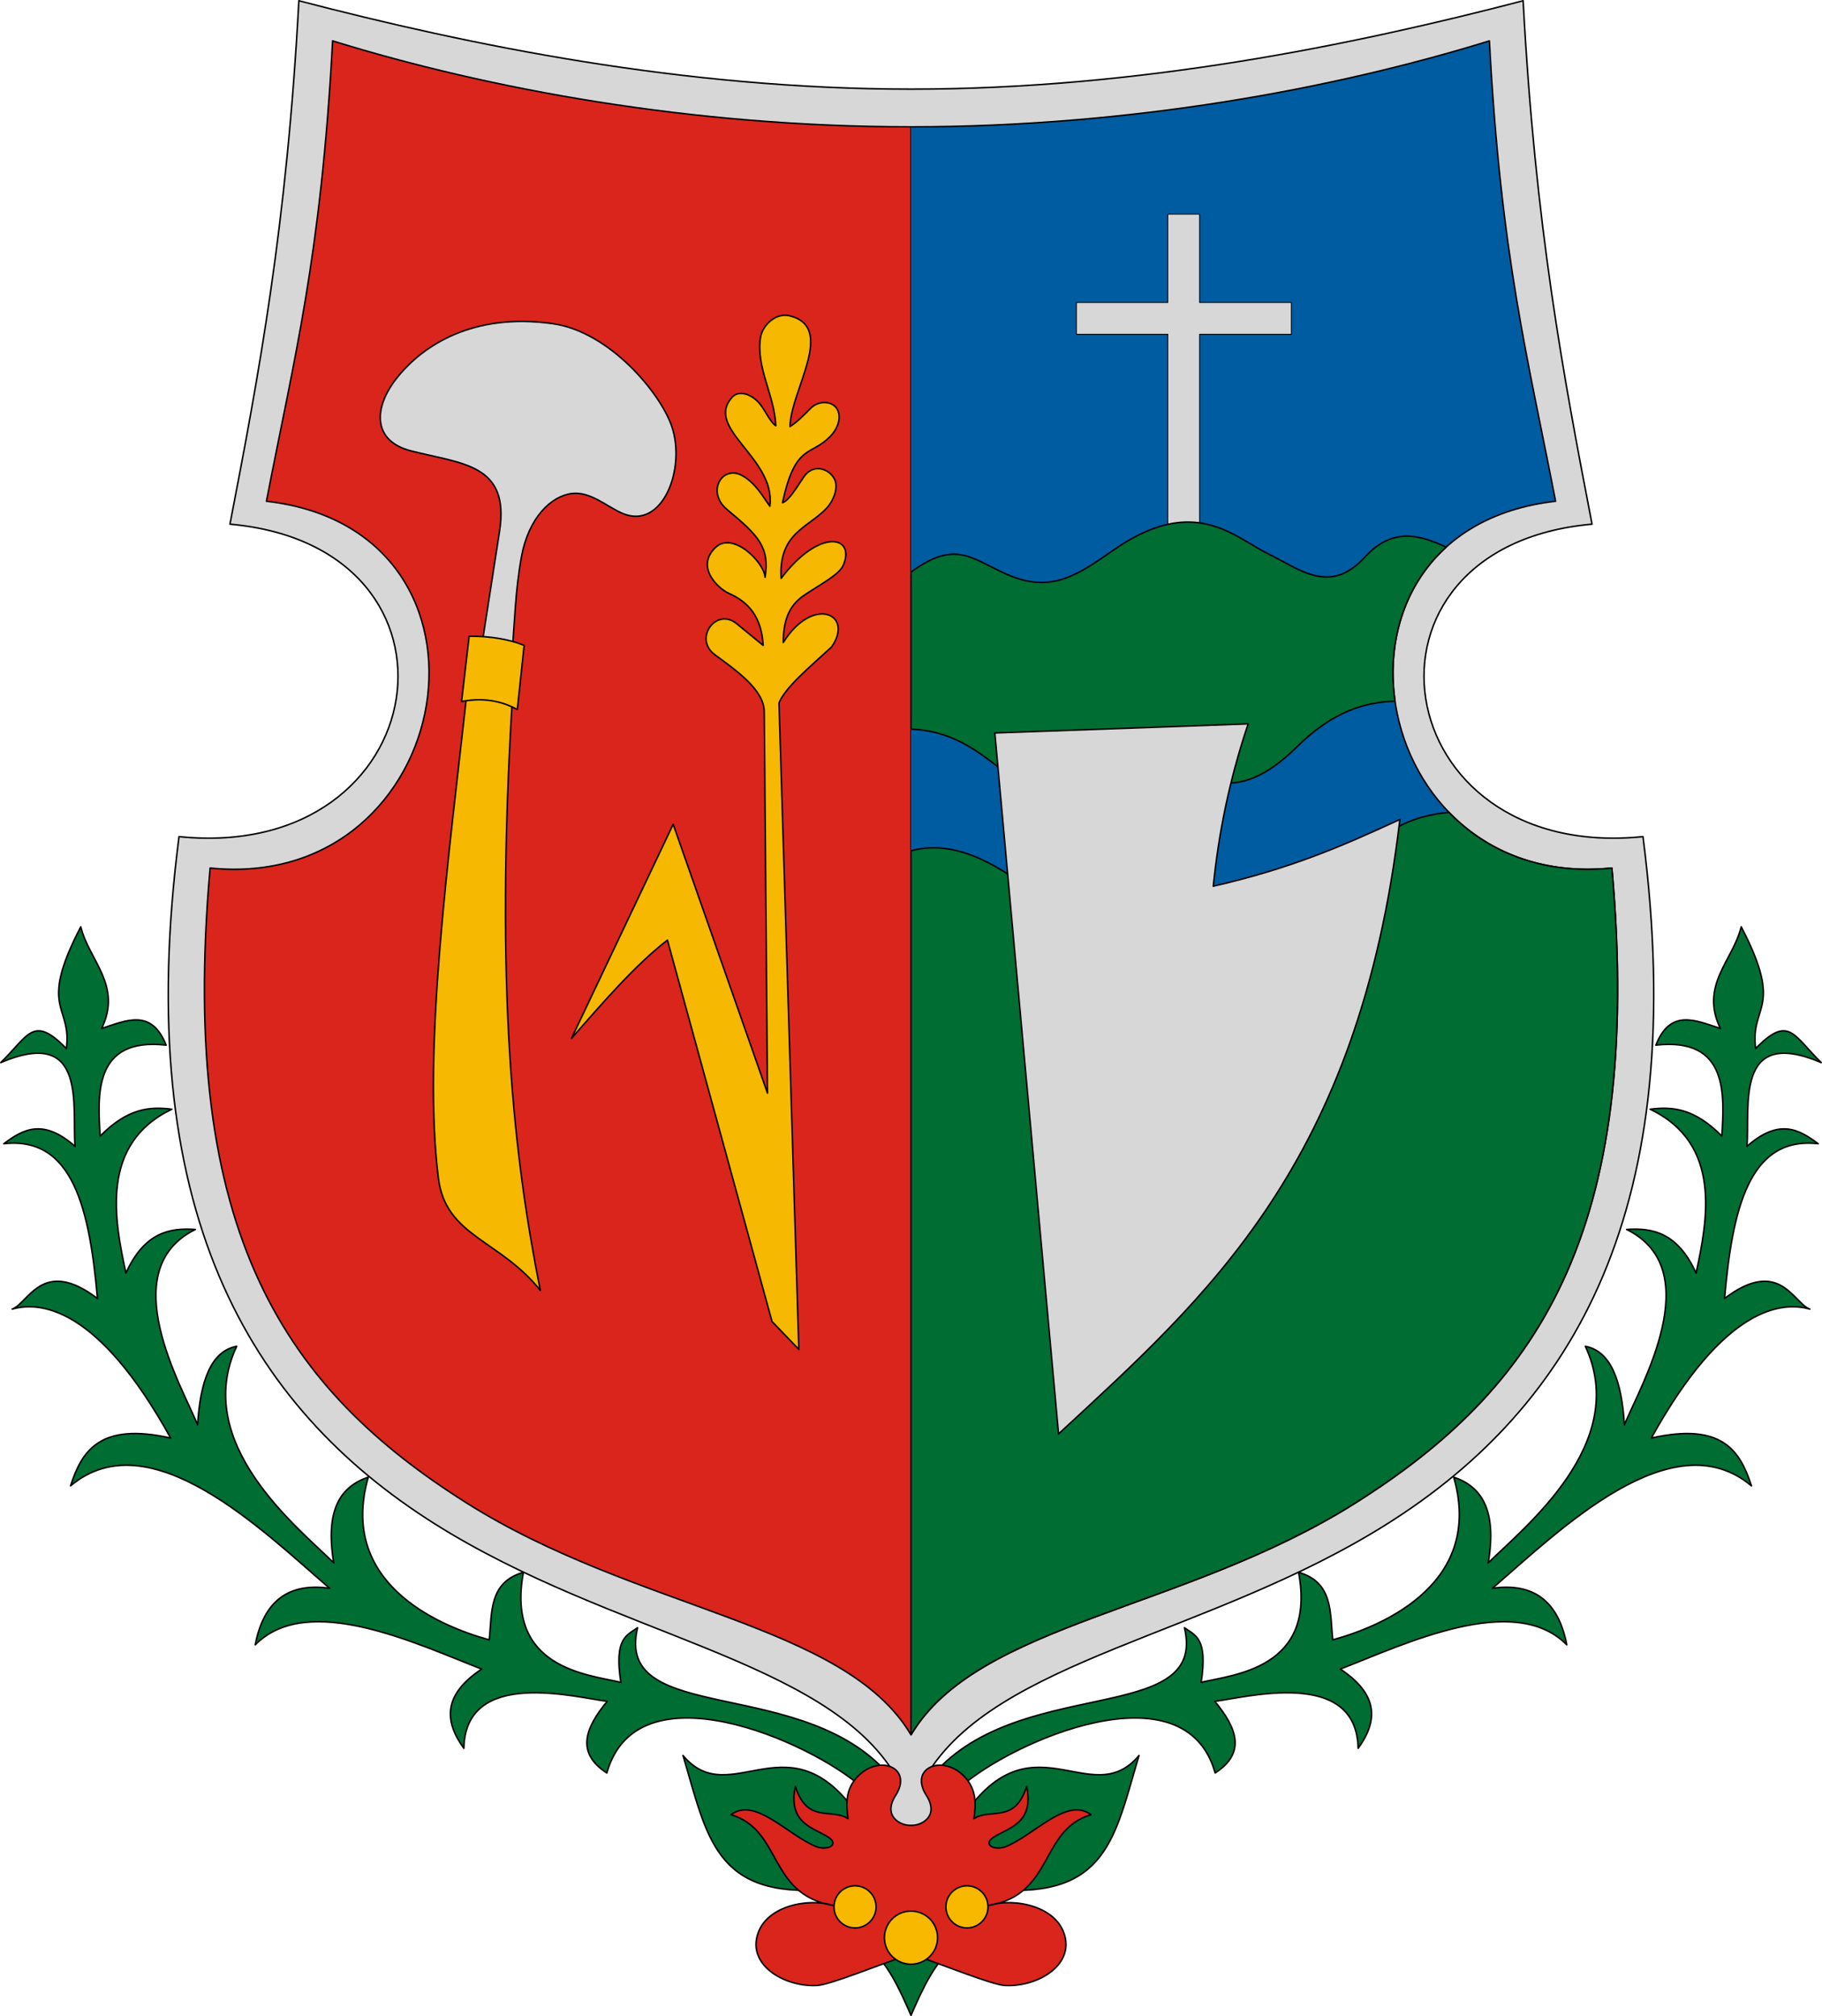 <?xml version="1.0" encoding="UTF-8" standalone="no"?>
<!-- Created with Inkscape (http://www.inkscape.org/) -->

<svg
   xmlns:dc="http://purl.org/dc/elements/1.1/"
   xmlns:cc="http://creativecommons.org/ns#"
   xmlns:rdf="http://www.w3.org/1999/02/22-rdf-syntax-ns#"
   xmlns:svg="http://www.w3.org/2000/svg"
   xmlns="http://www.w3.org/2000/svg"
   xmlns:sodipodi="http://sodipodi.sourceforge.net/DTD/sodipodi-0.dtd"
   xmlns:inkscape="http://www.inkscape.org/namespaces/inkscape"
   id="svg4136"
   version="1.1"
   inkscape:version="0.91 r13725"
   width="600.496"
   height="664.43"
   viewBox="0 0 600.496 664.43"
   sodipodi:docname="HUN Ajak Címer.svg">
  <defs
     id="defs4140" />
  <sodipodi:namedview
     pagecolor="#ffffff"
     bordercolor="#666666"
     borderopacity="1"
     objecttolerance="10"
     gridtolerance="10"
     guidetolerance="10"
     inkscape:pageopacity="0"
     inkscape:pageshadow="2"
     inkscape:window-width="1280"
     inkscape:window-height="971"
     id="namedview4138"
     showgrid="false"
     showborder="true"
     showguides="true"
     inkscape:guide-bbox="true"
     inkscape:zoom="1"
     inkscape:cx="315.95202"
     inkscape:cy="329.12151"
     inkscape:window-x="-8"
     inkscape:window-y="-8"
     inkscape:window-maximized="1"
     inkscape:current-layer="layer2"
     inkscape:object-paths="true"
     inkscape:snap-intersection-paths="true"
     inkscape:object-nodes="true"
     inkscape:snap-smooth-nodes="true"
     inkscape:snap-bbox="true"
     inkscape:bbox-paths="true"
     inkscape:bbox-nodes="true"
     inkscape:snap-bbox-edge-midpoints="true"
     inkscape:snap-bbox-midpoints="true"
     inkscape:snap-midpoints="true"
     inkscape:snap-object-midpoints="true"
     inkscape:snap-center="true"
     inkscape:snap-global="true"
     fit-margin-top="0"
     fit-margin-left="0"
     fit-margin-right="0"
     fit-margin-bottom="0">
    <sodipodi:guide
       position="1788.095,337.026"
       orientation="1,0"
       id="guide4148" />
  </sodipodi:namedview>
  <g
     inkscape:groupmode="layer"
     id="layer1"
     inkscape:label="RASZTER"
     transform="translate(1054.804,-78.938)" />
  <g
     inkscape:groupmode="layer"
     id="layer2"
     inkscape:label="rajz"
     transform="translate(1054.804,-78.938)">
    <path
       style="fill:none;fill-opacity:1;stroke:#ff00ff;stroke-width:0.5;stroke-linecap:butt;stroke-linejoin:round;stroke-miterlimit:4;stroke-dasharray:none;stroke-dashoffset:0;stroke-opacity:1"
       d="m 47.281,304.446 53.74,-44.548"
       id="path4619"
       inkscape:connector-curvature="0" />
    <g
       id="g4672">
      <path
         inkscape:transform-center-y="-246.96842"
         inkscape:transform-center-x="152.99806"
         sodipodi:nodetypes="ccccccccccccccccccccccccccccccc"
         inkscape:connector-curvature="0"
         id="path4668"
         d="m -760.554,665.369 c -27.925,-35.074 -92.015,-17.04 -84.125,-50 -3.476,2.532 -7.787,3.301 -5.5,18 -10.68,-2.548 -38.052,-4.474 -32.125,-36.25 -11.433,3.226 -10.316,13.297 -11.25,22.25 -17.904,-4.933 -49.704,-19.303 -39.875,-53.625 -8.999,3.053 -14.334,10.582 -11.375,28.25 -11.779,-11.659 -46.956,-39.375 -32,-71.375 -8.531,1.622 -11.992,11.618 -12.875,25.875 -5.132,-12.579 -27.729,-51.013 -0.75,-64.375 -8.657,-0.628 -16.857,1.145 -22.875,14.375 -3.836,-17.657 -8.585,-42.611 15.125,-54 -7.124,-0.919 -14.525,-0.411 -23.625,8.875 -0.78,-13.347 -2.344,-32.712 21.75,-30 -4.826,-12.219 -13.207,-8.079 -21.25,-5.5 6.883,-14.26 -4.232,-22.452 -6.875,-33.5 -14.307,27.465 -2.829,25.621 -4.75,40.125 -10.991,-11.232 -12.39,-4.344 -21.625,4.625 28.721,-12.212 23.402,14.91 24.5,27.625 -10.57,-9.343 -17.188,-5.614 -23.5,-0.875 22.975,-2.639 28.303,22.046 30.875,51 -18.174,-13.782 -22.712,1.609 -28.125,3.5 9.108,-2.574 28.174,-1.069 52.25,42.5 -23.42,-5.307 -29.288,4.305 -33,15.75 26.201,-22.048 63.577,14.994 85.375,33.75 -13.174,-1.867 -21.658,3.829 -24.5,18.625 17.397,-17.618 53.404,-0.206 74.625,8 -12.844,8.521 -12.295,17.272 -5.875,26.125 0.523,-26.743 37.261,-16.653 47.25,-15.5 -7.195,8.685 -10.469,16.926 -0.125,23.625 9.965,-35.594 67.136,-10.362 84.125,4.75"
         style="fill:#006d33;fill-opacity:1;stroke:#000000;stroke-width:0.5;stroke-linecap:butt;stroke-linejoin:round;stroke-miterlimit:4;stroke-dasharray:none;stroke-dashoffset:0;stroke-opacity:1" />
      <path
         style="fill:#006d33;fill-opacity:1;stroke:#000000;stroke-width:0.5;stroke-linecap:butt;stroke-linejoin:round;stroke-miterlimit:4;stroke-dasharray:none;stroke-dashoffset:0;stroke-opacity:1"
         d="m -748.558,665.369 c 27.925,-35.074 92.015,-17.04 84.125,-50 3.476,2.532 7.787,3.301 5.5,18 10.68,-2.548 38.052,-4.474 32.125,-36.25 11.433,3.226 10.316,13.297 11.25,22.25 17.904,-4.933 49.704,-19.303 39.875,-53.625 8.999,3.053 14.334,10.582 11.375,28.25 11.779,-11.659 46.956,-39.375 32,-71.375 8.531,1.622 11.992,11.618 12.875,25.875 5.132,-12.579 27.729,-51.013 0.75,-64.375 8.657,-0.628 16.857,1.145 22.875,14.375 3.835,-17.657 8.585,-42.611 -15.125,-54 7.124,-0.919 14.525,-0.411 23.625,8.875 0.78,-13.347 2.344,-32.712 -21.75,-30 4.826,-12.219 13.207,-8.079 21.25,-5.5 -6.883,-14.26 4.232,-22.452 6.875,-33.5 14.307,27.465 2.829,25.621 4.75,40.125 10.991,-11.232 12.39,-4.344 21.625,4.625 -28.721,-12.212 -23.402,14.91 -24.5,27.625 10.57,-9.343 17.187,-5.614 23.5,-0.875 -22.975,-2.639 -28.303,22.046 -30.875,51 18.174,-13.782 22.712,1.609 28.125,3.5 -9.108,-2.574 -28.174,-1.069 -52.25,42.5 23.42,-5.307 29.288,4.305 33,15.75 -26.201,-22.048 -63.577,14.994 -85.375,33.75 13.174,-1.867 21.658,3.829 24.5,18.625 -17.397,-17.618 -53.404,-0.206 -74.625,8 12.844,8.521 12.295,17.272 5.875,26.125 -0.523,-26.743 -37.261,-16.653 -47.25,-15.5 7.195,8.685 10.469,16.926 0.125,23.625 -9.965,-35.594 -67.136,-10.362 -84.125,4.75"
         id="path4670"
         inkscape:connector-curvature="0"
         sodipodi:nodetypes="ccccccccccccccccccccccccccccccc"
         inkscape:transform-center-x="-152.99806"
         inkscape:transform-center-y="-246.96842" />
      <path
         style="fill:#d7d7d7;fill-opacity:1;stroke:#000000;stroke-width:0.5;stroke-linecap:butt;stroke-linejoin:round;stroke-miterlimit:4;stroke-dasharray:none;stroke-dashoffset:0;stroke-opacity:1"
         d="m -749.535,664.185 c 22.8,-38.393 93.455,-46.179 151.986,-83.08 61.352,-38.679 100.074,-103.818 84.235,-226.451 -84.885,8.632 -100.432,-95.505 -16.785,-102.972 -9.422,-48.856 -18.748,-98.156 -22.709,-172.495 -56.34,14.668 -126.658,29.126 -201.748,29.126 -75.09,0 -145.408,-14.459 -201.748,-29.126 -3.961,74.338 -13.287,123.639 -22.709,172.495 83.648,7.467 68.1,111.604 -16.785,102.972 -15.839,122.632 22.883,187.771 84.235,226.451 58.531,36.901 129.186,44.686 151.986,83.08 -7.581,9.49 -2.353,15.639 5.021,21.228 7.374,-5.589 12.602,-11.738 5.021,-21.228 z"
         id="path4608"
         inkscape:connector-curvature="0"
         sodipodi:nodetypes="cscccccccsccc"
         inkscape:transform-center-x="-122.39707"
         inkscape:transform-center-y="313.98833" />
      <path
         inkscape:transform-center-y="303.22887"
         inkscape:transform-center-x="116.43784"
         style="fill:#da251c;fill-opacity:1;stroke:#000000;stroke-width:0.5;stroke-linecap:butt;stroke-linejoin:round;stroke-miterlimit:4;stroke-dasharray:none;stroke-dashoffset:0;stroke-opacity:1"
         d="m -754.556,120.74 c -72.118,0 -139.08,-12.394 -190.622,-28.323 -3.804,71.397 -12.761,104.784 -21.81,151.706 83.828,9.615 62.962,129.18 -18.564,120.889 -10.769,121.235 25.722,172.168 84.646,209.316 56.215,35.44 124.453,39.462 146.35,76.336 z"
         id="path4606"
         inkscape:connector-curvature="0"
         sodipodi:nodetypes="ccccscc" />
      <path
         sodipodi:nodetypes="ccccsc"
         inkscape:connector-curvature="0"
         id="path4610"
         d="m -754.556,120.74 c 72.118,0 139.08,-12.394 190.622,-28.323 3.804,71.397 12.761,104.784 21.81,151.706 -83.828,9.615 -62.962,129.18 18.564,120.889 10.769,121.235 -25.722,172.168 -84.646,209.316 -56.215,35.44 -124.453,39.462 -146.35,76.336"
         style="fill:#005ca1;fill-opacity:1;stroke:#000000;stroke-width:0.5;stroke-linecap:butt;stroke-linejoin:round;stroke-miterlimit:4;stroke-dasharray:none;stroke-dashoffset:0;stroke-opacity:1"
         inkscape:transform-center-x="-116.43784"
         inkscape:transform-center-y="303.22887" />
      <path
         inkscape:connector-curvature="0"
         id="rect4623"
         d="m -669.752,149.494 c -0.099,0 -0.178,0.079 -0.178,0.178 l 0,28.947 -30.033,0 c -0.051,0 -0.092,0.04 -0.092,0.092 l 0,10.316 c 0,0.051 0.04,0.092 0.092,0.092 l 30.033,0 0,92.947 c 0,0.099 0.079,0.178 0.178,0.178 l 10.145,0 c 0.099,0 0.178,-0.079 0.178,-0.178 l 0,-92.947 30.158,0 c 0.051,0 0.092,-0.04 0.092,-0.092 l 0,-10.316 c 0,-0.051 -0.04,-0.092 -0.092,-0.092 l -30.158,0 0,-28.947 c 0,-0.099 -0.079,-0.178 -0.178,-0.178 l -10.145,0 z"
         style="color:#000000;clip-rule:nonzero;display:inline;overflow:visible;visibility:visible;opacity:1;isolation:auto;mix-blend-mode:normal;color-interpolation:sRGB;color-interpolation-filters:linearRGB;solid-color:#000000;solid-opacity:1;fill:#d7d7d7;fill-opacity:1;fill-rule:nonzero;stroke:#000000;stroke-width:0.3;stroke-linecap:butt;stroke-linejoin:miter;stroke-miterlimit:4;stroke-dasharray:none;stroke-dashoffset:0;stroke-opacity:1;color-rendering:auto;image-rendering:auto;shape-rendering:auto;text-rendering:auto;enable-background:accumulate" />
      <path
         id="path4612"
         transform="translate(-600.429,-0.009)"
         d="m -62.553,251.002 c -6.735,-0.076 -14.737,2.242 -24.646,9.094 -11.711,8.097 -20.457,14.619 -35.162,8.201 -11.804,-5.151 -16.995,-11.692 -31.766,-0.799 l 0,51.764 c 16.968,0.527 26.878,11.431 38.264,20.166 l 51.1,-8.297 c 5.014,2.064 16.562,15.014 37.701,-5.934 12.089,-11.98 22.674,-14.843 32.463,-15.166 -2.68,-18.551 2.507,-37.786 16.859,-50.771 -8.882,-4.169 -17.851,-6.492 -26.717,3.205 -11.567,12.652 -21.209,4.281 -32.031,-1.047 -7.137,-3.514 -14.84,-10.289 -26.064,-10.416 z m 85.717,95.652 c -10.185,0.992 -15.347,3.908 -20.635,6.775 l -55.785,20.488 -62.695,-2.717 c -6.641,-4.408 -21.845,-16.347 -38.176,-11.865 l 0,291.338 c 21.898,-36.874 90.135,-40.896 146.35,-76.336 C 51.147,537.189 87.638,486.257 76.869,365.021 53.754,367.372 35.523,359.44 23.164,346.654 Z"
         style="fill:#006d33;fill-opacity:1;stroke:#000000;stroke-width:0.5;stroke-linecap:butt;stroke-linejoin:round;stroke-miterlimit:4;stroke-dasharray:none;stroke-dashoffset:0;stroke-opacity:1"
         inkscape:connector-curvature="0" />
      <path
         sodipodi:nodetypes="cccccc"
         inkscape:connector-curvature="0"
         id="path4621"
         d="m -726.929,320.494 83.5,-3 c -6.375,18.923 -9.783,36.574 -11.5,53.5 25.368,-5.83 41.746,-12.884 61.5,-22 -13.386,113.536 -63.421,157.104 -112.5,202.5 z"
         style="fill:#d7d7d7;fill-opacity:1;stroke:#000000;stroke-width:0.5;stroke-linecap:butt;stroke-linejoin:round;stroke-miterlimit:4;stroke-dasharray:none;stroke-dashoffset:0;stroke-opacity:1" />
      <path
         sodipodi:nodetypes="cccccccccsscssscssscsscsscsscsscsssc"
         inkscape:connector-curvature="0"
         id="path4630"
         d="m -801.856,439.171 -31.082,-88.587 -33.505,70.534 c 10.439,-11.866 20.851,-24.031 31.613,-32.35 l 34.471,125.688 8.839,9.192 -6.541,-213.016 c 1.913,-5.022 10.124,-11.87 17.324,-18.473 7.591,-10.868 -6.105,-17.13 -15.91,-1.503 -0.033,-8.683 2.911,-12.871 6.894,-15.556 5.92,-3.991 11.57,-6.751 12.922,-9.995 4.02,-9.644 -7.913,-12.247 -20.524,4.427 -0.873,-14.959 8.863,-16.613 14.938,-23.069 2.372,-2.521 3.967,-6.798 2.709,-9.484 -1.719,-3.671 -7.09,-5.371 -10.133,-0.945 -2.244,3.263 -4.833,7.849 -7.071,8.574 4.187,-19.372 9.189,-15.345 15.468,-21.567 3.718,-3.684 3.964,-7.976 1.945,-10.073 -1.842,-1.913 -5.687,-1.928 -8.132,0.527 -2.586,2.596 -4.386,4.471 -6.806,6.01 0.292,-12.207 15.327,-32.744 -0.177,-36.504 -4.49,-1.089 -8.911,3.115 -9.546,7.159 -1.551,9.878 4.661,19.12 5.038,29.08 -2.214,-1.577 -3.552,-5.559 -5.971,-7.995 -2.663,-2.683 -6.393,-3.66 -8.436,-1.374 -9.272,10.372 14.473,19.959 12.463,35.886 -2.009,-2.62 -4.589,-7.683 -9.281,-10.165 -6.485,-3.431 -11.791,5.494 -4.773,11.314 10.31,8.55 14.031,12.402 12.463,22.274 -0.239,-4.9 -10.682,-15.421 -16.44,-9.723 -6.58,6.511 1.138,13.532 4.508,15.026 6.324,2.805 10.739,7.515 11.314,17.147 l -8.75,-7.159 c -6.714,-5.493 -14.353,4.947 -7.159,10.253 6.671,4.92 16.201,11.422 16.263,18.738 z"
         style="fill:#f6b801;fill-opacity:1;stroke:#000000;stroke-width:0.5;stroke-linecap:butt;stroke-linejoin:round;stroke-miterlimit:4;stroke-dasharray:none;stroke-dashoffset:0;stroke-opacity:1" />
      <g
         transform="translate(-420,0)"
         id="g4638">
        <path
           style="fill:#f6b801;fill-opacity:1;stroke:#000000;stroke-width:0.5;stroke-linecap:butt;stroke-linejoin:round;stroke-miterlimit:4;stroke-dasharray:none;stroke-dashoffset:0;stroke-opacity:1"
           d="m -480.769,306.037 c -6.182,55.77 -14.847,118.733 -9.546,161.22 2.397,19.215 20.324,20.232 33.588,36.946 -8.59,-43.154 -15.135,-98.164 -9.192,-195.338"
           id="path4636"
           inkscape:connector-curvature="0"
           sodipodi:nodetypes="cscc" />
        <path
           style="fill:#d7d7d7;fill-opacity:1;stroke:#000000;stroke-width:0.5;stroke-linecap:butt;stroke-linejoin:round;stroke-miterlimit:4;stroke-dasharray:none;stroke-dashoffset:0;stroke-opacity:1"
           d="m -475.929,291.119 5.75,-37 c 3.485,-22.425 -12.369,-22.237 -29.312,-26.625 -12.388,-3.208 -12.511,-14.01 -4.397,-24.142 8.46,-10.566 25.008,-21.476 51.335,-17.733 18.627,2.649 35.346,22.771 39.125,33.75 4.818,13.996 -3.03,34.429 -16.25,28.75 -5.124,-2.201 -10.5,-7.267 -16.631,-6.538 -6.886,0.819 -14.298,8.048 -16.619,20.788 -2.118,11.624 -2.167,21.15 -3.125,31.5"
           id="path4632"
           inkscape:connector-curvature="0"
           sodipodi:nodetypes="cssssssssc" />
        <path
           style="fill:#f6b801;fill-opacity:1;stroke:#000000;stroke-width:0.5;stroke-linecap:butt;stroke-linejoin:round;stroke-miterlimit:4;stroke-dasharray:none;stroke-dashoffset:0;stroke-opacity:1"
           d="m -464.304,312.744 c -4.101,-2.147 -9.93,-4.226 -18.375,-2.625 l 2.5,-21.5 c 7.371,-0.063 13.252,1.065 18.125,3 z"
           id="path4634"
           inkscape:connector-curvature="0"
           sodipodi:nodetypes="ccccc" />
      </g>
      <g
         transform="translate(-580,-100)"
         id="g4661">
        <path
           style="fill:#006d33;fill-opacity:1;stroke:#000000;stroke-width:0.5;stroke-linecap:butt;stroke-linejoin:round;stroke-miterlimit:4;stroke-dasharray:none;stroke-dashoffset:0;stroke-opacity:1"
           d="m -174.556,787.698 -16.105,-8.485 c -23.246,-36.34 -43.087,-2.615 -59.043,-21.744 8.023,26.88 10.446,47.043 47.199,44.194 l 13.081,18.208 c 7.082,5.623 11.014,14.395 14.867,23.246 3.853,-8.851 7.786,-17.623 14.867,-23.246 l 13.081,-18.208 c 36.754,2.849 39.176,-17.315 47.199,-44.194 -15.957,19.129 -35.797,-14.596 -59.043,21.744 l -16.105,8.485"
           id="path4651"
           inkscape:connector-curvature="0"
           sodipodi:nodetypes="ccccccccccc"
           inkscape:transform-center-x="37.574053"
           inkscape:transform-center-y="-71.019193" />
        <path
           style="fill:#da251c;fill-opacity:1;stroke:#000000;stroke-width:0.5;stroke-linecap:butt;stroke-linejoin:round;stroke-miterlimit:4;stroke-dasharray:none;stroke-dashoffset:0;stroke-opacity:1"
           d="m -174.556,822.869 c -10.306,3.48 -26.494,10.108 -30.811,10.375 -10.148,0.628 -21.698,-5.815 -20.125,-15.188 1.871,-11.145 17.361,-13.741 25.062,-11.188 -21.348,-3.814 -16.519,-24.838 -33.438,-29.875 7.925,-6.116 18.902,6.988 28.375,10.625 3.799,1.212 7.256,-0.889 3.75,-3.188 -4.849,-3.179 -13.485,-4.455 -10.938,-16.812 3.869,12.49 12.063,7.052 17.375,10.688 -0.574,-4.26 -1.187,-9.726 3.562,-14.312 7.103,-6.859 17.869,-2.363 12.125,6.625 -4.43,6.932 1.698,10.064 5.061,9.875 3.362,0.189 9.491,-2.943 5.061,-9.875 -5.744,-8.988 5.022,-13.484 12.125,-6.625 4.75,4.586 4.137,10.052 3.562,14.312 5.312,-3.636 13.506,1.802 17.375,-10.688 2.548,12.357 -6.088,13.634 -10.938,16.812 -3.506,2.299 -0.049,4.4 3.75,3.188 9.473,-3.637 20.45,-16.741 28.375,-10.625 -16.919,5.037 -12.089,26.061 -33.438,29.875 7.702,-2.553 23.192,0.043 25.062,11.188 1.573,9.373 -9.977,15.815 -20.125,15.188 -4.316,-0.267 -20.505,-6.895 -30.811,-10.375"
           id="path4645"
           inkscape:connector-curvature="0"
           sodipodi:nodetypes="csscccsccsscssccscccssc"
           inkscape:transform-center-x="29.655283"
           inkscape:transform-center-y="-74.336064" />
        <circle
           style="color:#000000;clip-rule:nonzero;display:inline;overflow:visible;visibility:visible;opacity:1;isolation:auto;mix-blend-mode:normal;color-interpolation:sRGB;color-interpolation-filters:linearRGB;solid-color:#000000;solid-opacity:1;fill:#f8b800;fill-opacity:1;fill-rule:nonzero;stroke:#000000;stroke-width:0.5;stroke-linecap:butt;stroke-linejoin:miter;stroke-miterlimit:4;stroke-dasharray:none;stroke-dashoffset:0;stroke-opacity:1;color-rendering:auto;image-rendering:auto;shape-rendering:auto;text-rendering:auto;enable-background:accumulate"
           id="path4647"
           cx="-193.003"
           cy="807.364"
           r="6.938"
           inkscape:transform-center-x="18.446982"
           inkscape:transform-center-y="-63.948118" />
        <circle
           r="8.759"
           cy="817.508"
           cx="-174.556"
           id="circle4649"
           style="color:#000000;clip-rule:nonzero;display:inline;overflow:visible;visibility:visible;opacity:1;isolation:auto;mix-blend-mode:normal;color-interpolation:sRGB;color-interpolation-filters:linearRGB;solid-color:#000000;solid-opacity:1;fill:#f8b800;fill-opacity:1;fill-rule:nonzero;stroke:#000000;stroke-width:0.5;stroke-linecap:butt;stroke-linejoin:miter;stroke-miterlimit:4;stroke-dasharray:none;stroke-dashoffset:0;stroke-opacity:1;color-rendering:auto;image-rendering:auto;shape-rendering:auto;text-rendering:auto;enable-background:accumulate" />
        <circle
           inkscape:transform-center-y="-63.948118"
           inkscape:transform-center-x="-18.446986"
           r="6.938"
           cy="807.364"
           cx="156.109"
           id="circle4657"
           style="color:#000000;clip-rule:nonzero;display:inline;overflow:visible;visibility:visible;opacity:1;isolation:auto;mix-blend-mode:normal;color-interpolation:sRGB;color-interpolation-filters:linearRGB;solid-color:#000000;solid-opacity:1;fill:#f8b800;fill-opacity:1;fill-rule:nonzero;stroke:#000000;stroke-width:0.5;stroke-linecap:butt;stroke-linejoin:miter;stroke-miterlimit:4;stroke-dasharray:none;stroke-dashoffset:0;stroke-opacity:1;color-rendering:auto;image-rendering:auto;shape-rendering:auto;text-rendering:auto;enable-background:accumulate"
           transform="scale(-1,1)" />
      </g>
    </g>
  </g>
</svg>
